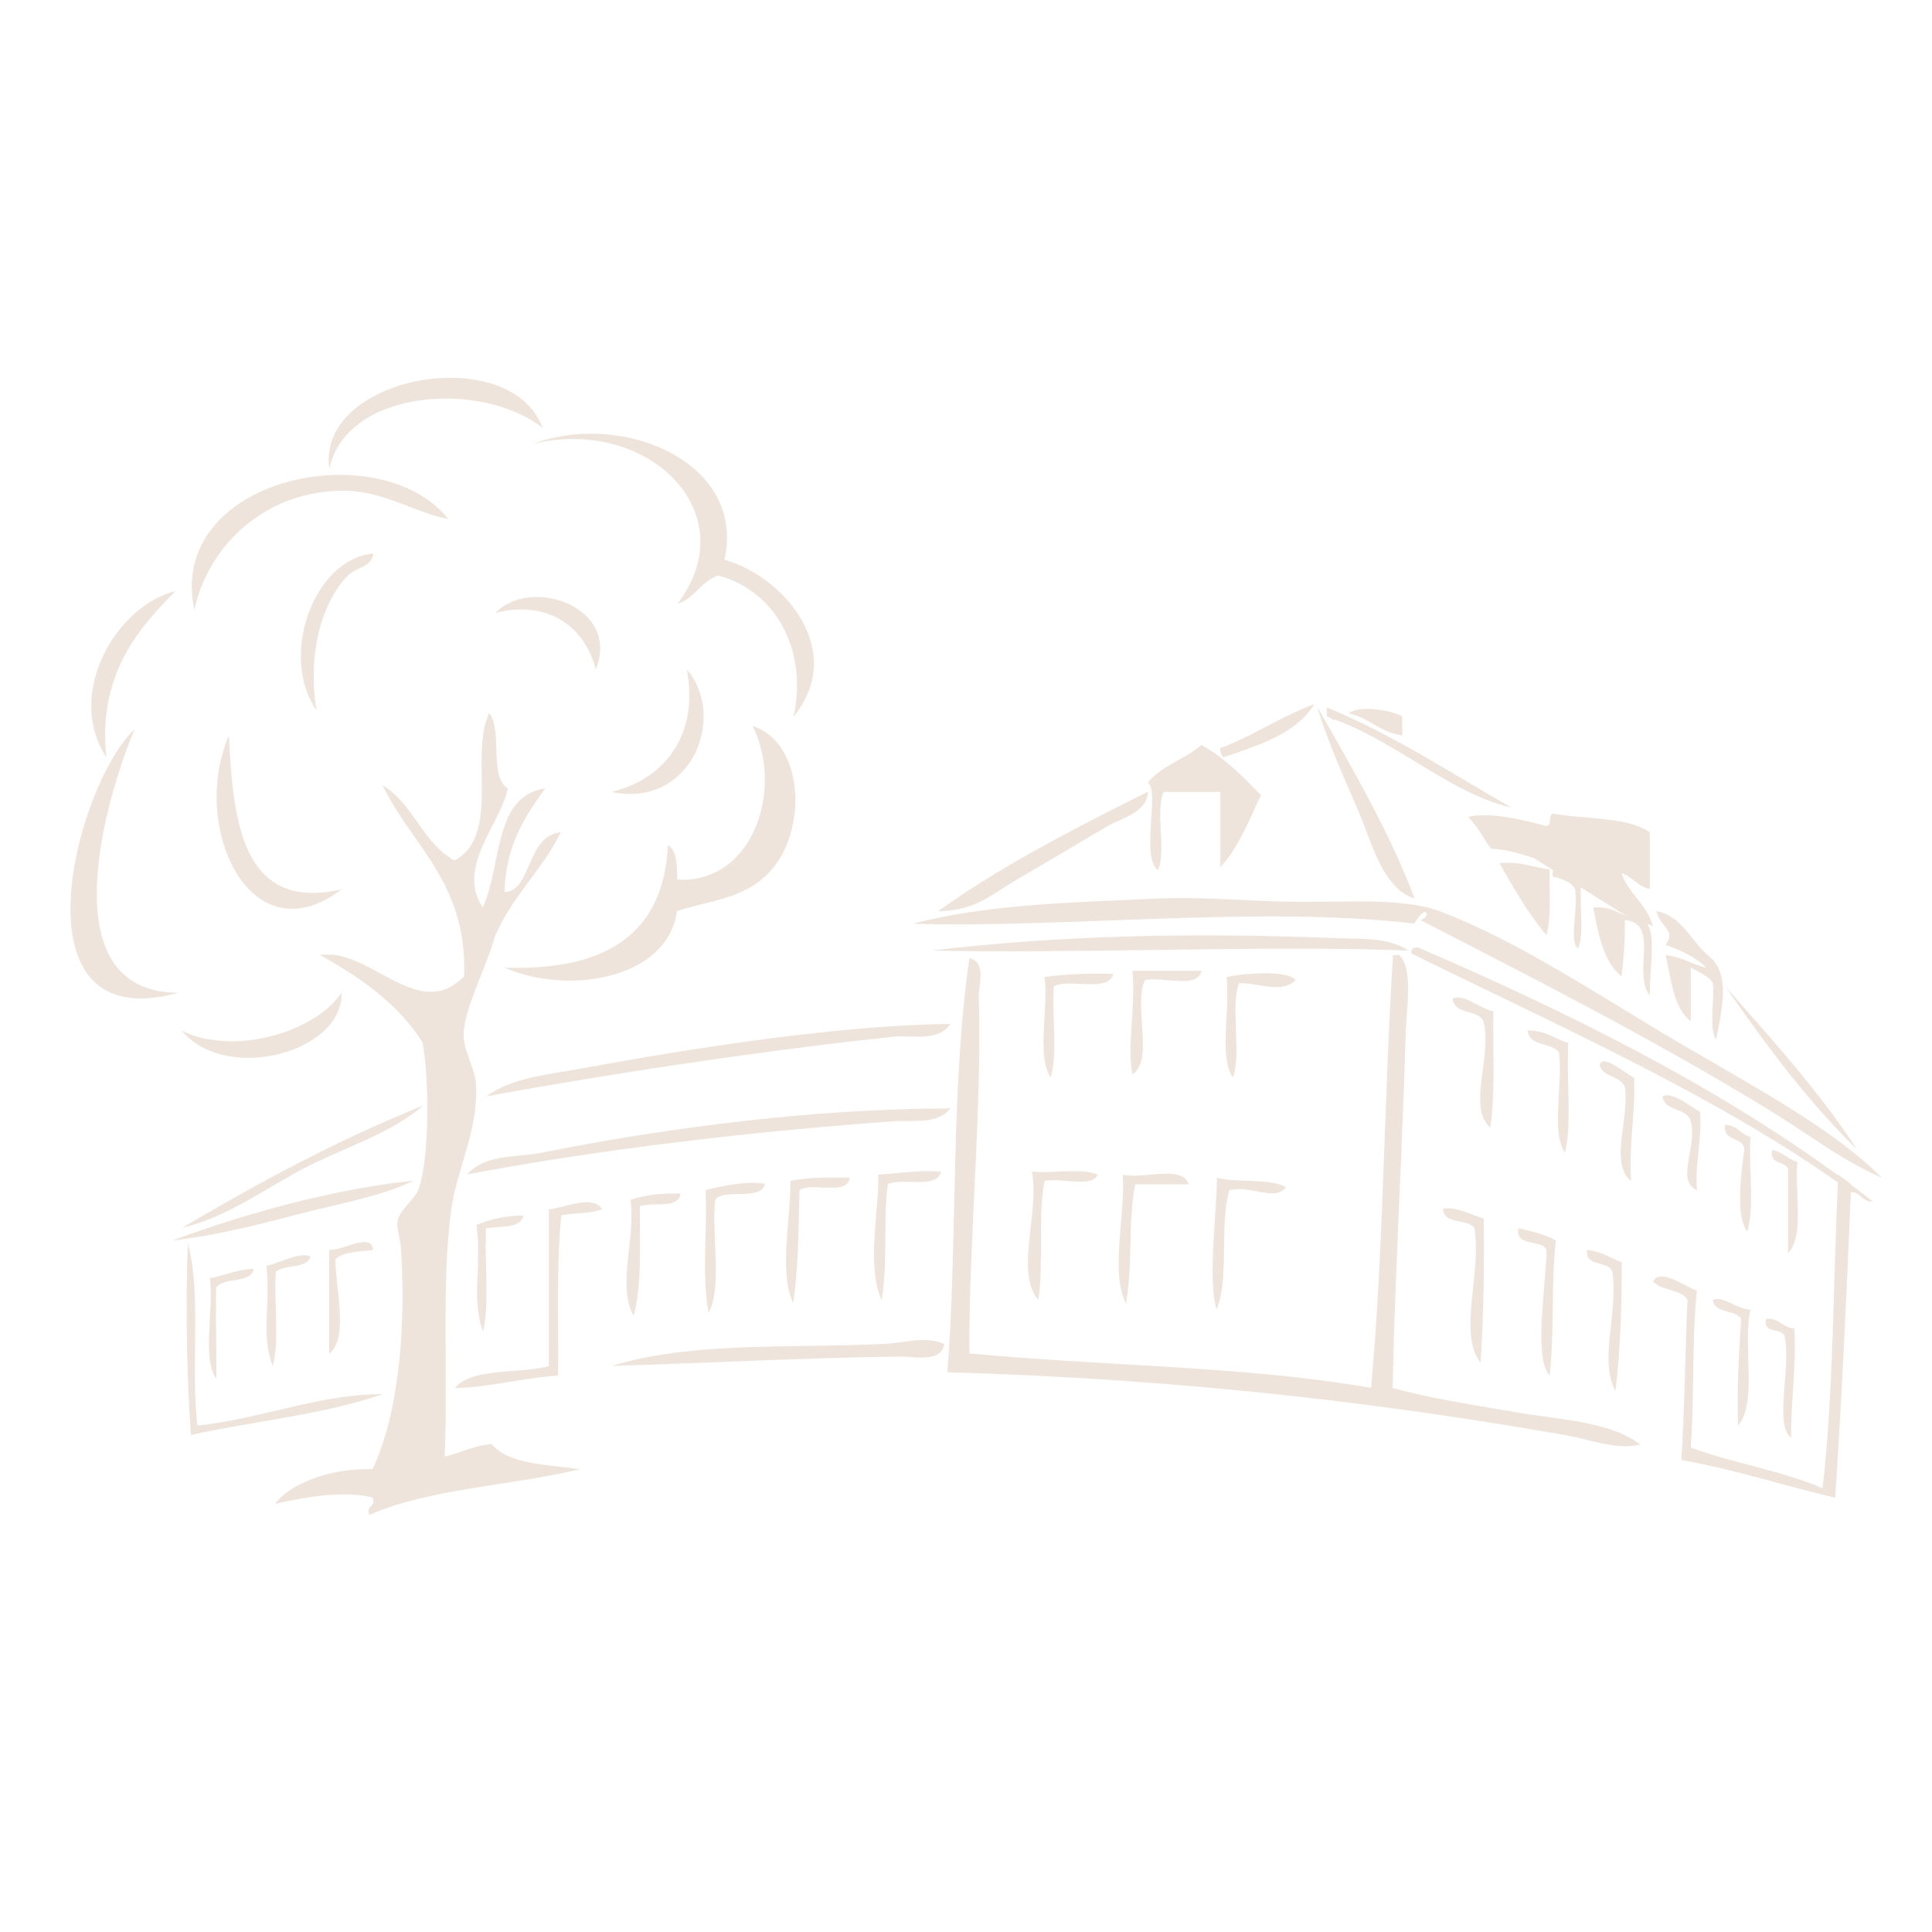 <?xml version="1.0" encoding="UTF-8"?> <!-- Generator: Adobe Illustrator 24.2.1, SVG Export Plug-In . SVG Version: 6.00 Build 0) --> <svg xmlns="http://www.w3.org/2000/svg" xmlns:xlink="http://www.w3.org/1999/xlink" version="1.1" id="Ebene_1" x="0px" y="0px" viewBox="0 0 2500 2500" style="enable-background:new 0 0 2500 2500;" xml:space="preserve"> <style type="text/css"> .st0{fill:#EEE4DC;} </style> <g> <path class="st0" d="M891.2,883.7c-0.6-5.6-1.2-11.5-2.5-17.4l0,0l0,0c52.4,59.9,6.8,180.2-97.4,158.5l0,0l0,0 c11.8-2.8,22.9-7.1,33.2-12.1C868.6,990,897.1,946,891.2,883.7z"></path> <path class="st0" d="M1704.7,915L1704.7,915L1704.7,915c32.3,56.4,64.8,112.6,93.7,172.7c11.5,24.2,22.3,49,32.3,75l0,0l0,0 c-16.4-4.7-28.5-17.4-38.5-33.2c-14.9-24.2-24.2-56.4-34.7-80.6c-9.6-22.3-19.8-45.3-29.2-68.2c-6.8-16.7-13.3-33.8-18.9-50.5 C1707.8,925.2,1706.2,920.3,1704.7,915z"></path> <path class="st0" d="M174.3,943.5L174.3,943.5L174.3,943.5c-33.2,77.2-115.7,341.1,56.8,341.1c0,0,0,0-0.3,0c0,0,0,0,0.3,0 C11.1,1345.4,97.7,1015.2,174.3,943.5z"></path> <path class="st0" d="M2005.2,1124.9c-0.6,29.2,2.5,62-4,85.3c-23.6-27.9-42.5-60.5-60.8-93.3 C1967,1114.1,1983.2,1122.5,2005.2,1124.9z"></path> <path class="st0" d="M1725.2,1213.9c34.7,1.6,69.2-2.2,97.4,16.1c-180.8-7.1-432.6,4.3-617.1,0 C1369.8,1210.2,1547.5,1206.5,1725.2,1213.9z"></path> <path class="st0" d="M1802.1,1796c50.2,14,108.9,22.6,166.5,32.6c9,1.6,18.3,2.8,27.6,4c26.7,3.7,53.3,7.1,77.5,14 c18.3,5,35,12.1,49,22.6l0,0l0,0c-21.7,5.3-43.4,0.3-65.4-5c-7.4-1.9-14.9-3.7-22.3-5.3c-3.1-0.6-6.2-1.2-9.6-1.9 c-80-14-162.5-26.7-246.9-37.8c-152-19.8-310.1-33.8-472.6-40.6c-26.7-1.2-53.3-2.2-80-2.8c13.3-170.3,4-368.4,28.5-535.9l0,0l0,0 c22.6,4.7,11.8,36.3,12.1,48.7c4.7,144.8-13,316.3-12.1,462.7c41.2,4,83.4,6.8,125.9,9.6c134.6,8.4,272.3,13.6,393.8,35 c1.9-21.4,3.7-42.8,5.3-64.5c8.4-120.3,11.5-246.2,16.7-370c1.9-42.2,3.7-84.4,6.5-125.6h8.1l0,0l0,0c0.9,0.9,1.9,2.2,2.8,3.4 l0.3,0.3c0.9,1.2,1.6,2.5,2.2,4c0,0.3,0.3,0.3,0.3,0.6c0.6,0.9,0.9,2.2,1.2,3.1c0.3,0.6,0.6,1.2,0.9,1.9c0,0.3,0.3,0.6,0.3,0.9 c7.1,23.6,0.9,61.1,0,94.9c-2.8,102.6-8.7,213.4-12.7,322.2C1804.2,1711.1,1803,1753.9,1802.1,1796z"></path> <path class="st0" d="M1352.7,1283.1c0-6.8-0.3-13-1.2-18.9c27.3-3.7,57.1-5,89.3-4c-0.6,2.2-1.6,4-2.8,5.6 c-12.4,16.1-56.1,0.6-74.4,10.5c-0.9,13.3-0.6,27.9,0,42.5c0.9,27.3,2.2,54.9-4,75.4l0,0l0,0 C1343.7,1370.9,1353,1322.2,1352.7,1283.1z"></path> <path class="st0" d="M1136.5,1520c27-1.6,50.5-6.2,81.3-4l0,0l0,0c-3.4,14.3-21.4,14-39.1,13.3c-11.2-0.3-22.3-0.3-29.8,2.8 c-6.2,45.6,0,103.6-7.8,147.9c0,0.9-0.3,1.6-0.3,2.5C1120.7,1637.6,1137.8,1563.8,1136.5,1520z"></path> <path class="st0" d="M1335.3,1516c6.2,0.6,13,0.6,20.2,0.6c7.1-0.3,14.3-0.6,21.4-0.9c16.7-0.6,32.6-0.6,43.7,4.3l0,0l0,0 c-5.3,12.1-25.4,9.3-44.3,7.8c-9-0.6-18-1.2-24.5,0.3c-0.6,2.8-0.9,5.6-1.6,8.7c-6.5,44.3,0,101.7-6.5,145.4l0,0l0,0 C1313,1645.9,1345.3,1571.8,1335.3,1516z"></path> <path class="st0" d="M1452.2,1561c0.9-14.3,1.6-28.2,0.6-40.9l0,0l0,0c5,1.2,10.9,1.2,17.1,1.2c27.3-0.9,62.3-9.6,68.2,11.2H1469 c-0.9,4.7-1.6,9.6-2.5,14.6c-3.4,26.4-3.4,56.1-4.3,85c-0.6,19.2-2.2,38.1-5.3,54.9l0,0l0,0c-4-8.7-6.5-18.6-8.1-28.8 C1445.1,1628.3,1450.1,1593.5,1452.2,1561z"></path> <path class="st0" d="M222.9,1605.3L222.9,1605.3L222.9,1605.3c51.2-19.2,109.8-37.5,169.3-52.1c34.1-8.1,68.2-15.2,102-20.2 c14-2.2,27.6-3.7,41.2-5.3l0,0l0,0c-45,21.7-101.7,30.7-154.1,44.7c-30.7,8.1-61.7,15.8-91.5,22c-16.1,3.4-31.9,6.2-47.4,8.1 C236,1603.8,229.5,1604.7,222.9,1605.3z"></path> <path class="st0" d="M1574.7,1524.1c27,6.8,67.6,0,89.3,12.1l0,0l0,0c-13.6,19.2-45.6-3.1-73.2,4c-3.1,10.2-4.7,22-5.6,34.4 c-2.8,38.8,1.6,84.7-9.3,115.4c-0.6,1.6-0.9,3.1-1.6,4.3l0,0l0,0C1562.6,1657.7,1574.1,1575.2,1574.7,1524.1z"></path> <path class="st0" d="M828,1560.7c-0.3,49.6,2.8,103-8.1,142l0,0l0,0c-19.5-34.4-1.9-86.5-2.8-133.4c0-5.6-0.6-11.2-1.2-16.7l0,0 l0,0c18.3-6.2,39.7-9,64.8-8.1c-0.9,7.4-6.2,10.9-13,12.7C855.9,1559.7,839.1,1557.2,828,1560.7z"></path> <path class="st0" d="M760.7,1569c-0.3,0-0.3,0-0.6,0c-1.9,0.3-3.7,0.3-5.6,0.6c-9.6,0.9-19.2,1.2-27.9,3.1h-0.3 c-2.5,24.5-3.4,50.2-4,76.6c-0.6,42.8,0.3,87.5,0,130.6l0,0l0,0c-11.8,0.9-22.9,2.2-33.8,3.7c-0.6,0-1.2,0.3-2.2,0.3 c-32.3,4.7-62.3,11.2-98,12.4l0,0l0,0c22-26.4,78.5-18.6,118.2-27.6c1.2-0.3,2.5-0.6,3.7-0.9v-203.1l0,0l0,0c0.6,0,1.2,0,1.9,0l0,0 c0.6,0,1.2,0,1.9-0.3c0.3,0,0.6,0,0.6,0c0.3,0,0.9,0,1.2-0.3c0.3,0,0.6,0,0.9-0.3c17.7-3.1,45.3-14.3,58.6-3.7 c1.6,1.2,2.8,2.8,4,4.7C774,1566.9,767.5,1568.1,760.7,1569z"></path> <path class="st0" d="M628.6,1623c0.6,35.4,3.1,72.6-3.7,100.2l0,0l0,0c-9.6-28.2-7.8-53.7-6.5-82.2v-0.3c0-0.3,0-0.6,0-0.9 c0.3-11.2,0.6-22.6,0-35c-0.3-6.2-0.9-13-1.9-19.8l0,0l0,0c9.9-4,20.5-7.4,32.3-9.6c8.7-1.6,18.3-2.5,28.8-2.5 c-0.6,2.2-1.6,4-2.5,5.6c-8.1,10.9-29.8,8.1-46.2,10.9c-0.3,4-0.3,8.1-0.3,12.1C628.3,1608.1,628.3,1615.5,628.6,1623z"></path> <path class="st0" d="M2001.2,1617.4c-4.3-9.6-20.5-7.8-29.8-12.7c-5-2.5-8.1-6.8-6.8-15.5l0,0l0,0c17.4,4.3,35.4,8.1,48.7,16.1l0,0 l0,0c-3.1,27.3-3.7,57.1-4,86.8c-0.6,30.1-0.9,60.2-4,87.8l0,0l0,0c-5.3-5.3-8.1-14.9-9.6-27.3 C1991.2,1714.5,2000.8,1651.5,2001.2,1617.4z"></path> <path class="st0" d="M2321.8,1718.8c3.1,51.8-4.7,93-4,142c-22-17.1-0.6-87.8-8.1-129.9c-1.9-14.6-29.8-2.8-24.2-24.5 C2302.9,1705.2,2306,1718.2,2321.8,1718.8z"></path> <path class="st0" d="M2395,1532.1c0,0.3,0,0.6,0,0.9c9.6,7.1,19.2,14.3,28.5,21.7c-14.6,0.9-14.9-12.1-28.5-12.1 c-5.6,136.5-11.5,262-20.2,395.4c-16.4-3.7-32.3-7.8-48.4-12.1c-7.1-1.9-14-3.7-21.1-5.6c-30.7-8.4-61.4-16.7-93.7-23.9 c-11.8-2.5-23.9-5-36-7.1l0,0l0,0c0.9-13,1.6-26.4,2.2-39.7c2.5-55.2,3.1-112.3,5.9-167.5c-1.2-1.9-2.5-3.7-4.3-5 c-10.9-9-31.6-8.1-40.3-19.2c6.5-11.8,22.6-4.7,37.2,2.8c7.4,4,14.6,7.8,19.5,9.3l0,0l0,0c-1.9,18.9-3.1,38.5-3.7,58.6 c-1.6,48.1-0.9,98.3-4.3,144.5c54.3,20.2,118.8,30.1,170.6,52.7c14.3-124.4,13.6-263.3,19.8-395.7 c-164.1-115.7-373.4-208.1-551.7-296.2c-1.6-6.8,3.1-7.8,8.1-8.1c195.4,84.4,382.1,177.1,543.9,295.2c0-0.3,0-0.9,0-1.2 L2395,1532.1z"></path> <path class="st0" d="M2325.8,1503.6L2325.8,1503.6C2325.8,1503.9,2325.8,1503.9,2325.8,1503.6c-3.4,38.1,8.4,91.5-9.6,115.1 c-0.6,0.9-1.6,1.9-2.5,2.8V1512c-2.5-5-8.4-6.2-13.3-8.4c-5.3-2.5-9.3-5.9-7.1-15.8l0,0l0,0c2.5,0.6,4.7,1.2,6.8,2.2 C2309.4,1493.7,2315.6,1500.8,2325.8,1503.6z"></path> <path class="st0" d="M864.3,1093.6c1.2,0.6,2.2,1.6,3.1,2.5c2.2,1.9,3.7,4.3,5,7.1c3.7,9.3,3.7,22.3,4,35 c98.3,5.6,138.3-117.5,97.4-198.8l0,0l0,0c26,8.4,42.5,30.7,50.2,57.4c13.3,45.9,0.9,106.1-34.1,137.4c-2.2,1.9-4.3,3.7-6.2,5.3 c-1.2,0.9-2.5,1.9-4,2.8c-0.9,0.6-1.6,1.2-2.5,1.9s-1.6,0.9-2.5,1.6c-29.5,18.9-62.3,21.1-98.6,33.2c-3.7,27-18.6,47.8-39.7,62.6 c-46.8,32.6-125.3,36-183.6,10.5l0,0l0,0C780.8,1256.4,858.7,1211.2,864.3,1093.6z"></path> <path class="st0" d="M1716.8,927.4v-12.1c87.1,36,161,85.3,239.4,129.9l0,0l0,0c-11.8-2.8-22.9-6.5-34.4-10.9 c-64.2-25.7-124-76.9-192.9-102.6C1722.7,932.4,1722,927.4,1716.8,927.4z"></path> <path class="st0" d="M2195.9,1540.2c-28.2-12.1,0.9-57.4-8.1-89.3c-0.3-0.9-0.6-1.6-0.9-2.5c0-0.3-0.3-0.6-0.3-0.9 c0,0,0-0.3-0.3-0.3c-7.4-14-33.2-9.6-35-28.8c14.3-5.9,34.4,13,48.7,20.2l0,0l0,0C2202.7,1476.6,2193.1,1502,2195.9,1540.2z"></path> <path class="st0" d="M2265.1,1694.6c-10.5,45,9.6,120.6-16.1,150.1c-1.6-49,1.2-93.3,4-138c-7.4-12.7-34.4-6.2-36.6-24.5 C2228.8,1676,2246.8,1693.7,2265.1,1694.6z"></path> <path class="st0" d="M2265.1,1471.3c-1.2,16.7-0.3,35.4,0.3,53.7c0.9,24.8,1.2,49.3-4.3,68.2l0,0l0,0c-1.9-1.9-3.1-4.3-4.3-7.1 c-10.2-23.9-2.8-75.4,0.3-98.3c0-0.9,0-1.6-0.3-2.2c-0.6-3.7-2.8-6.2-5.6-8.1c-5.9-4-14.9-5.3-18-12.1c-1.2-2.5-1.6-5.6-0.9-9.9 C2247.7,1455.8,2252.4,1467.6,2265.1,1471.3z"></path> <path class="st0" d="M235.3,1588.9C235.3,1588.9,235,1588.9,235.3,1588.9c37.2-21.7,74.7-43.4,112.9-63.9 c51.8-27.9,104.8-54.3,160.3-78.1c13-5.6,26-11.2,39.4-16.4l0,0l0,0c-44.7,37.8-103,54.3-154.4,81.3 C342,1538.6,294.6,1574.9,235.3,1588.9C235,1588.9,235.3,1588.9,235.3,1588.9z"></path> <path class="st0" d="M1181.2,1195.3L1181.2,1195.3L1181.2,1195.3c96.4-25.4,208.4-27.6,316.6-32.6c53.3-2.5,111,2.8,166.5,4 c6.2,0,12.7,0.3,19.2,0.3c23.9,0,49-0.6,73.2-0.6c10.5,0,21.1,0,31.3,0.6c28.2,1.2,54.3,4.3,75,12.1 c95.5,36.3,192.9,100.2,287.2,156.9c3.1,1.9,5.9,3.7,9,5.3c30.1,18,60.5,35,89.9,52.4c70.4,40.9,136.8,81.6,186.1,130.2l0,0l0,0 c-28.8-12.1-55.8-28.8-83.1-46.8c-19.5-13-39.1-26-59.2-38.5c-82.8-50.9-171.2-99.9-260.8-147.3c-64.5-34.1-129.6-67.6-193.8-100.5 c1.6-0.6,3.1-1.6,4.3-2.5c1.9-1.2,3.1-3.1,3.7-5.6c-0.6-1.6-1.2-2.5-2.2-2.5c-4.3-0.6-11.8,11.2-14,14.9l0,0l0,0 C1631.2,1171.5,1372.5,1201.5,1181.2,1195.3z"></path> <path class="st0" d="M442.2,1150.7L442.2,1150.7L442.2,1150.7c-81.6,62.3-144.5,0-158.8-83.4c-6.5-37.2-3.1-78.8,12.7-115.4l0,0 l0,0c3.1,57.1,7.1,118.2,30.1,158.5C346.4,1145.7,381.1,1164.9,442.2,1150.7z"></path> <path class="st0" d="M426.1,606.4c-16.7-120.3,234.4-165.6,276-52.7C623.9,492,449,502.8,426.1,606.4z"></path> <path class="st0" d="M251.5,789.4c-36.6-171.2,239.4-229.2,328.7-117.8c-41.6-7.4-82.8-36-134-36.6 C347,634,270.1,702.6,251.5,789.4z"></path> <path class="st0" d="M690,574.2c116.6-43.1,275.7,24.5,247.5,150.1c77.8,22,158.8,118.2,89.3,203.1 c18.3-82.5-20.2-161.9-97.4-182.7c-22.3,7.4-30.1,29.5-52.7,36.6C965.7,664.1,839.1,538.8,690,574.2z"></path> <path class="st0" d="M1582.8,980.1c-2.2-3.4-4.3-6.5-4-12.1c43.7-15.8,77.8-40.9,121.9-56.8C1677.1,949.7,1629.3,964,1582.8,980.1z "></path> <path class="st0" d="M450.3,744.7c-34.1,34.7-52.7,102-40.6,174.6c-48.7-69.5-4.7-195.4,73.2-203.1 C482.2,733.6,461.1,733.6,450.3,744.7z"></path> <path class="st0" d="M2110.6,1528.1L2110.6,1528.1L2110.6,1528.1c-6.5-5-9.9-11.8-11.8-19.5c-4.7-20.2,1.9-47.4,4-72.9 c0.9-10.2,1.2-20.2-0.3-29.2c-1.6-4.3-5-7.1-8.7-9.6c-9-5.3-21.1-7.4-23.9-18.9l0,0l0,0c2.5-8.1,11.8-4.3,21.7,1.9 c8.7,5.3,17.7,12.4,22.9,14.6C2116.5,1441.9,2107.5,1478.8,2110.6,1528.1z"></path> <path class="st0" d="M1283.5,1133c60.2-36.6,124.4-69.8,188.9-102c4.3-2.2,8.7-4.3,13-6.5l0,0l0,0c-0.3,13.3-8.7,21.7-19.2,28.2 c-10.9,6.5-23.9,10.9-33.5,16.7c-12.4,7.1-24.5,14.3-36.3,21.4c-25.4,14.9-51.2,30.1-81.3,47.8c-33.8,19.8-51.5,39.4-101.4,40.6 l0,0l0,0C1236.1,1163.1,1259.7,1147.9,1283.5,1133z"></path> <path class="st0" d="M1022.7,1528.1L1022.7,1528.1L1022.7,1528.1c0.3,0,0.6,0,0.9-0.3c10.5-1.9,21.4-3.1,33.2-3.7 c13.6-0.6,28.2-0.6,42.8-0.3c-1.6,15.2-20.2,13.3-37.8,12.7c-10.9-0.6-21.1-0.6-27.3,3.7c-0.3,18.3-0.6,36.6-1.2,54.6 c-0.9,31.6-2.8,62.6-6.8,91.5l0,0l0,0C1007.2,1647.5,1023.7,1575.5,1022.7,1528.1z"></path> <path class="st0" d="M271.6,1654c19.5-3.4,34.4-11.5,56.8-12.1c-4,20.2-39.1,9.6-48.7,24.5c-0.9,37.8,1.2,92.7,0,117.8 C261.1,1756.3,276.9,1694.9,271.6,1654z"></path> <path class="st0" d="M356.9,1645.9c-2.5,39.4,5,89-4,121.9c-15.8-43.1-2.5-73.5-8.1-129.9c17.1-3.4,43.4-18.6,56.8-12.1 C397.2,1642.8,368.1,1635.4,356.9,1645.9z"></path> <path class="st0" d="M925.4,1552.6c-2.2,22-0.3,48.4,0.6,73.5c0.9,28.2,0.6,54.9-9,72.6l0,0l0,0c-3.1-15.2-4.3-32.9-4.7-51.2 c-0.6-35,2.5-73.5,0.6-107.3c6.8-2.2,15.8-4,25.4-5.9c16.7-3.1,35.4-4.7,47.4-3.1c1.6,0.3,3.1,0.3,4.3,0.6l0,0l0,0 c-3.1,13-19.2,13-35,13.3c-10.2,0.3-20.5,0.6-27,4.7C927.2,1550.7,926.3,1551.7,925.4,1552.6z"></path> <path class="st0" d="M2086.4,1645.9c-4.7-15.8-35.7-5-32.6-28.5c18.6,1.9,30.1,10.5,44.7,16.1c0,58.3-1.6,114.7-8.1,166.5 C2068.8,1760.4,2094.2,1698.7,2086.4,1645.9z"></path> <path class="st0" d="M1190.8,1450.3C1190.5,1450.3,1190.5,1450.3,1190.8,1450.3c-0.3,0-0.6,0-0.6,0c-11.8,0.6-23.6,0-33.5,0.6 c-134.9,9.6-277.2,24.8-409.7,44.7c-49.3,7.4-97.1,15.5-142.7,24.2l0,0l0,0c19.8-22.6,52.4-22.6,82.2-26c5.3-0.6,10.5-1.2,15.5-2.5 c25.4-5,51.8-9.9,78.1-14.6c79.1-13.6,162.8-25.1,248.4-32.9c66.4-5.9,134-9.3,201.3-9.6 C1220.6,1446.2,1205.7,1449.6,1190.8,1450.3z"></path> <path class="st0" d="M1465.3,1256.1L1465.3,1256.1L1465.3,1256.1h89.3c-0.6,3.1-1.6,5.6-3.4,7.4c-0.3,0.3-0.6,0.6-1.2,0.9 c0,0,0,0-0.3,0.3c-13,10.9-49-0.9-68.2,3.7c-1.9,4-3.4,8.7-4,13.6c-5.3,34.7,12.7,92.7-12.1,108.2 C1457.8,1353.8,1469.9,1302.9,1465.3,1256.1z"></path> <path class="st0" d="M770.9,866.3c-13-52.4-59.5-91.2-129.9-73.2C687.2,745,803.8,785.7,770.9,866.3z"></path> <path class="st0" d="M1002,1343c81.3-10.2,161.6-17.7,227.9-18l0,0l0,0c-7.4,11.2-19.2,14.9-31.6,16.1c-14.3,1.2-29.5-0.9-41.2,0.3 c-47.4,5-96.4,10.9-145.8,17.4c-133,17.4-268.3,39.1-382.1,59.9l0,0l0,0c25.1-18.3,57.7-25.1,91.2-30.7c11.8-1.9,23.3-3.7,34.7-5.9 C826.7,1369,914.8,1354.1,1002,1343z"></path> <path class="st0" d="M1587.8,1272.2c-0.3-2.8-0.3-5.3-0.6-7.8l0,0l0,0c9.3-2.2,23.3-4,37.2-4.7c22.9-1.2,46.5,0.6,52.1,8.7 c-1.2,1.2-2.8,2.5-4.3,3.4c-19.2,13-47.1-0.9-68.8,0.6c-11.8,31.6,3.7,90.6-8.1,121.9c-14.9-21.7-7.8-65.4-7.1-103 C1588.1,1284.6,1588.1,1278.1,1587.8,1272.2z"></path> <path class="st0" d="M482.8,1617.4c-17.7,2.5-38.5,2.2-48.7,12.1c-0.6,32.6,18,103-8.1,121.9v-134 C443.7,1618.3,480.6,1594.1,482.8,1617.4z"></path> <path class="st0" d="M255.5,1844.7c81.9-8.7,161.3-41.6,239.4-40.6c-74.1,26-165.6,34.7-247.8,52.7c-5.6-75.7-7.1-176.8-4-247.8 C261.1,1674.2,246.5,1771.2,255.5,1844.7z"></path> <path class="st0" d="M1924.9,1455.5c-5.9-7.1-8.7-15.8-9.3-26c-1.6-19.8,3.7-44.7,5.9-68.8c0.9-12.4,1.2-24.5-1.2-36 c-0.3-1.9-0.9-3.4-1.9-5c-3.7-5.9-11.2-8.1-18.9-10.2c-9.6-2.8-18.9-5.9-19.8-17.4c0.9-0.3,1.9-0.6,2.8-0.9 c14.9-3.4,32.9,14,49.9,17.4l0,0l0,0c-0.6,37.8,1.2,78.1-0.6,114.7c-0.6,12.4-1.6,24.2-3.4,35.4 C1926.7,1458,1925.8,1456.8,1924.9,1455.5z"></path> <path class="st0" d="M1905.9,1668.9c2.8-27,6.2-54.9,1.9-80c-9-12.4-39.4-3.7-40.6-24.5c0.9-0.3,1.6-0.6,2.5-0.6 c12.7-2.5,35.7,8.4,50.2,13c0.6,29.2,0.3,57.7,0,85.9c-0.6,34.4-1.9,67.9-4,100.8l0,0l0,0 C1898.5,1741.1,1901.9,1706.1,1905.9,1668.9z"></path> <path class="st0" d="M2017.3,1362.5c0-0.3,0-0.3,0-0.6c-9.3-13.6-38.8-7.1-40.6-28.5l0,0l0,0c3.7,0,7.4,0.3,10.5,0.6 c11.8,1.9,20.5,6.5,29.8,10.9c4,1.9,7.8,3.4,12.4,4.7c-0.6,11.5-0.6,23.3-0.6,35.7c0.6,37.2,3.4,76.9-3.7,106.4 c-2.2-3.1-3.7-6.5-5-10.2C2010.1,1451.2,2021.9,1398.8,2017.3,1362.5z"></path> <path class="st0" d="M1814.5,951.6c-28.8-3.7-42.5-22.6-69.2-28.5c11.5-10.5,53.3-5.3,69.2,4V951.6z"></path> <path class="st0" d="M1164.8,1755.4c-128.4,1.6-256.5,8.7-373.4,12.1c104.2-31.9,232-22.6,353.2-28.5c27-1.2,51.5-10.9,77.2,0 C1218.4,1764.1,1182.4,1755.1,1164.8,1755.4z"></path> <path class="st0" d="M2232.5,1276.3C2232.5,1276.6,2232.5,1276.6,2232.5,1276.3C2232.5,1276.6,2232.5,1276.6,2232.5,1276.3 c50.5,57.7,102.3,114.4,147.6,177.7c7.8,10.9,15.5,22,22.9,33.5l0,0l0,0c-13-12.7-25.4-25.7-37.5-39.1 C2316.9,1395.1,2274.1,1336.4,2232.5,1276.3z"></path> <path class="st0" d="M137.7,980.1C83.4,897,151.3,783.2,227,764.9C184.8,808,125.6,869.1,137.7,980.1z"></path> <path class="st0" d="M2143.2,1178.9c34.4,7.1,41.9,36,69.8,59.9c24.8,21.4,16.7,62.6,7.4,106.7c-9.3-16.4-1.6-49.9-4-73.2 c-5.9-10.2-18.3-14.3-28.5-20.2v69.2c-22.6-16.1-25.7-55.8-32.6-85.3c21.1,1.9,34.1,12.1,52.7,16.1c-12.7-12.7-33.2-22.9-52.7-29.2 C2169.5,1202.2,2148.5,1201.2,2143.2,1178.9z"></path> <path class="st0" d="M413.7,1235.6L413.7,1235.6L413.7,1235.6c0.3,0,0.9,0,1.2,0c0.6,0,1.2,0,1.9-0.3c0.3,0,0.9,0,1.2,0 c0.6,0,1.2,0,1.9,0s0.9,0,1.6,0s1.2,0,1.6,0c0.6,0,1.2,0,1.6,0c0.3,0,0.9,0,1.2,0c0.6,0,1.2,0,2.2,0c0.3,0,0.6,0,0.9,0 c0.6,0,1.6,0.3,2.2,0.3c0.3,0,0.6,0,0.9,0c0.9,0,1.9,0.3,2.8,0.3h0.3c39.4,6.8,77.8,42.5,114.7,47.1l0,0c1.9,0.3,3.7,0.3,5.6,0.3 c15.2,0.6,30.1-4.7,45-19.8c1.2-32.9-3.1-60.2-10.9-84c-20.8-65.1-66.7-105.4-94.6-163.4c1.6,0.9,2.8,1.9,4.3,2.8 c31.9,21.4,45.6,61.1,74.7,85c4.3,3.7,9,6.8,14.3,9.6c60.2-32.9,18.6-136.1,44.7-190.7l0,0l0,0c18,22.6-0.9,81.9,24.2,97.4l0,0l0,0 c-10.2,47.8-67,101.1-32.6,154.1c10.9-23.3,14.9-54,21.4-81.6c2.8-11.8,6.2-23.3,10.5-33.2l0,0c0.3-0.6,0.6-1.6,0.9-2.2 c9.3-19.2,23.3-33.5,48.1-37.2l0,0l0,0c-26,36.3-50.9,73.5-52.7,134c31.6,0.6,29.2-60.5,61.7-74.4l0,0c0.3,0,0.6-0.3,0.6-0.3 c3.1-1.2,6.8-2.2,10.5-2.5l0,0l0,0c-1.9,4-4,8.1-6.2,12.1c-13.3,23.9-31.9,46.5-48.4,69.8c-9.9,14.3-19.5,28.5-26.4,44 c-0.9,1.9-4,8.4-4,8.1c-5.3,20.8-17.1,47.4-26.7,72.9c-7.4,19.5-13.3,38.1-14,53c-0.6,11.5,3.7,23.3,7.8,35 c4,11.2,8.1,22.3,8.4,33.8c2.5,58.3-25.7,108.9-32.6,162.5c-12.4,98-3.4,206.8-8.1,316.6c21.1-4.7,37.2-14.3,60.8-16.1 c22,26.7,71.3,26,113.8,32.6l0,0l0,0c-88.4,21.4-196.3,25.1-272,59.2c-5-13,9-9.6,4-22.6l0,0c-22.6-5.9-50.2-4.7-76-1.2 c-18.3,2.5-35.7,6.2-49.9,9.3l0,0l0,0c2.8-4,6.5-8.1,11.2-11.8c23.3-19.2,67.6-34.7,114.7-32.9c18.3-38.5,29.2-88.1,34.7-140.5 c5-48.7,5.3-100.2,1.9-147.9c-0.3-3.7-1.6-9-2.5-14.3c-1.2-6.5-2.5-13.3-1.6-18.3c0.3-1.2,0.6-2.5,0.9-3.7 c3.1-8.4,9.9-15.5,16.4-22.9c4.7-5.6,9-11.2,10.9-18c10.5-33.5,12.4-104.2,8.1-154.7c-0.9-12.1-2.5-22.9-4-31.9 C515.4,1299.2,467,1265.1,413.7,1235.6z"></path> <path class="st0" d="M235,1333.3L235,1333.3L235,1333.3c10.5,5.6,22,9.3,34.4,11.5c44.3,8.1,97.7-3.1,135.8-26.7 c15.5-9.3,28.2-20.8,36.9-33.8c0,3.4-0.3,6.8-0.6,10.2C430.4,1366.8,287.4,1398.8,235,1333.3z"></path> <path class="st0" d="M1485.4,1012.7L1485.4,1012.7L1485.4,1012.7c17.4-22,48.1-30.4,69.2-48.7c5.3,2.8,10.5,6.2,15.8,9.6 c19.5,13.3,37.8,31.3,51.5,45.3c3.7,3.7,6.8,7.1,9.9,9.9l0,0l0,0c-8.4,17.4-15.8,35.4-24.8,52.1c-7.8,15.2-16.7,29.5-27.9,41.2l0,0 l0,0v-97.4h-73.2c-0.6,1.6-1.6,3.1-1.9,5c-0.3,1.2-0.6,2.5-0.9,3.7c0,0.6-0.3,0.9-0.3,1.6c-4,21.1,1.9,52.7-0.6,75.4 c-0.6,5.9-1.9,11.5-4,15.8C1475.5,1107,1501.2,1025.4,1485.4,1012.7z"></path> <path class="st0" d="M1899.7,1057L1899.7,1057L1899.7,1057L1899.7,1057c13.3,14,18.3,25.1,29.5,41.2c19.5,0.6,37.8,6.5,55.5,12.1 l25.1,15.8c-0.6,2.2-1.2,4.7-0.3,8.1c11.8,3.1,23.3,6.5,28.5,16.1c0.3,1.6,0.6,3.4,0.6,5c2.5,26-8.1,64.8,3.4,71.9l0,0l0,0 c2.5-5.6,3.7-12.4,4-20.2c0.9-14.9-0.6-32.6-0.6-48.4c0-3.4,0.3-7.1,0.3-10.2l15.5,9.6c0,0.3,0,0.3,0,0.6c0.3,0,0.9,0.3,1.2,0.3 l44,27.6l0,0c-13-5.9-23.9-14-44.7-12.1c7.4,40,14,69.8,36.6,89.3c2.8-22.9,5.3-54.6,4-73.2c37.2,3.4,20.8,45.3,24.8,76.9 c0.9,7.8,3.1,14.9,7.8,20.8l0,0l0,0c-0.3-18.9,2.2-40.9,2.5-59.5c0.3-14-0.9-26-5.6-33.2c2.5,0.9,5.3,1.6,7.1,3.4l0,0l0,0 c-3.1-12.7-9.6-22-16.4-31c-7.4-9.6-15.5-18.6-21.1-30.1c-1.2-2.5-2.2-5-3.1-7.8c14.6,4.3,20.5,17.4,36.6,20.2l0,0l0,0v-73.2 c-15.5-10.9-38.1-14.9-62.3-17.4c-18.3-1.9-37.8-3.1-55.5-5.6c-2.8-0.3-5.3-0.9-8.1-1.2l0,0l0,0c-5.6,2.5-0.6,15.5-8.1,16.1 C1973.9,1061.4,1928.3,1050.2,1899.7,1057z"></path> <path class="st0" d="M2049.8,1130.2L2049.8,1130.2c-15.2-14.6-39.1-42.2-40.6-56.8c21.1,12.4,43.7,22.9,63,36.9 c5,3.7,9.6,7.4,14,11.8c-12.7,3.7-25.4-9.9-34.4-2.5c-0.6,0.6-1.6,1.6-2.2,2.5c8.4,5.3,13,14.9,18,23.6c-1.2,0.9-2.5,1.9-3.4,3.1 l-17.1-10.2C2048,1135.5,2048.6,1132.7,2049.8,1130.2L2049.8,1130.2z"></path> </g> </svg> 